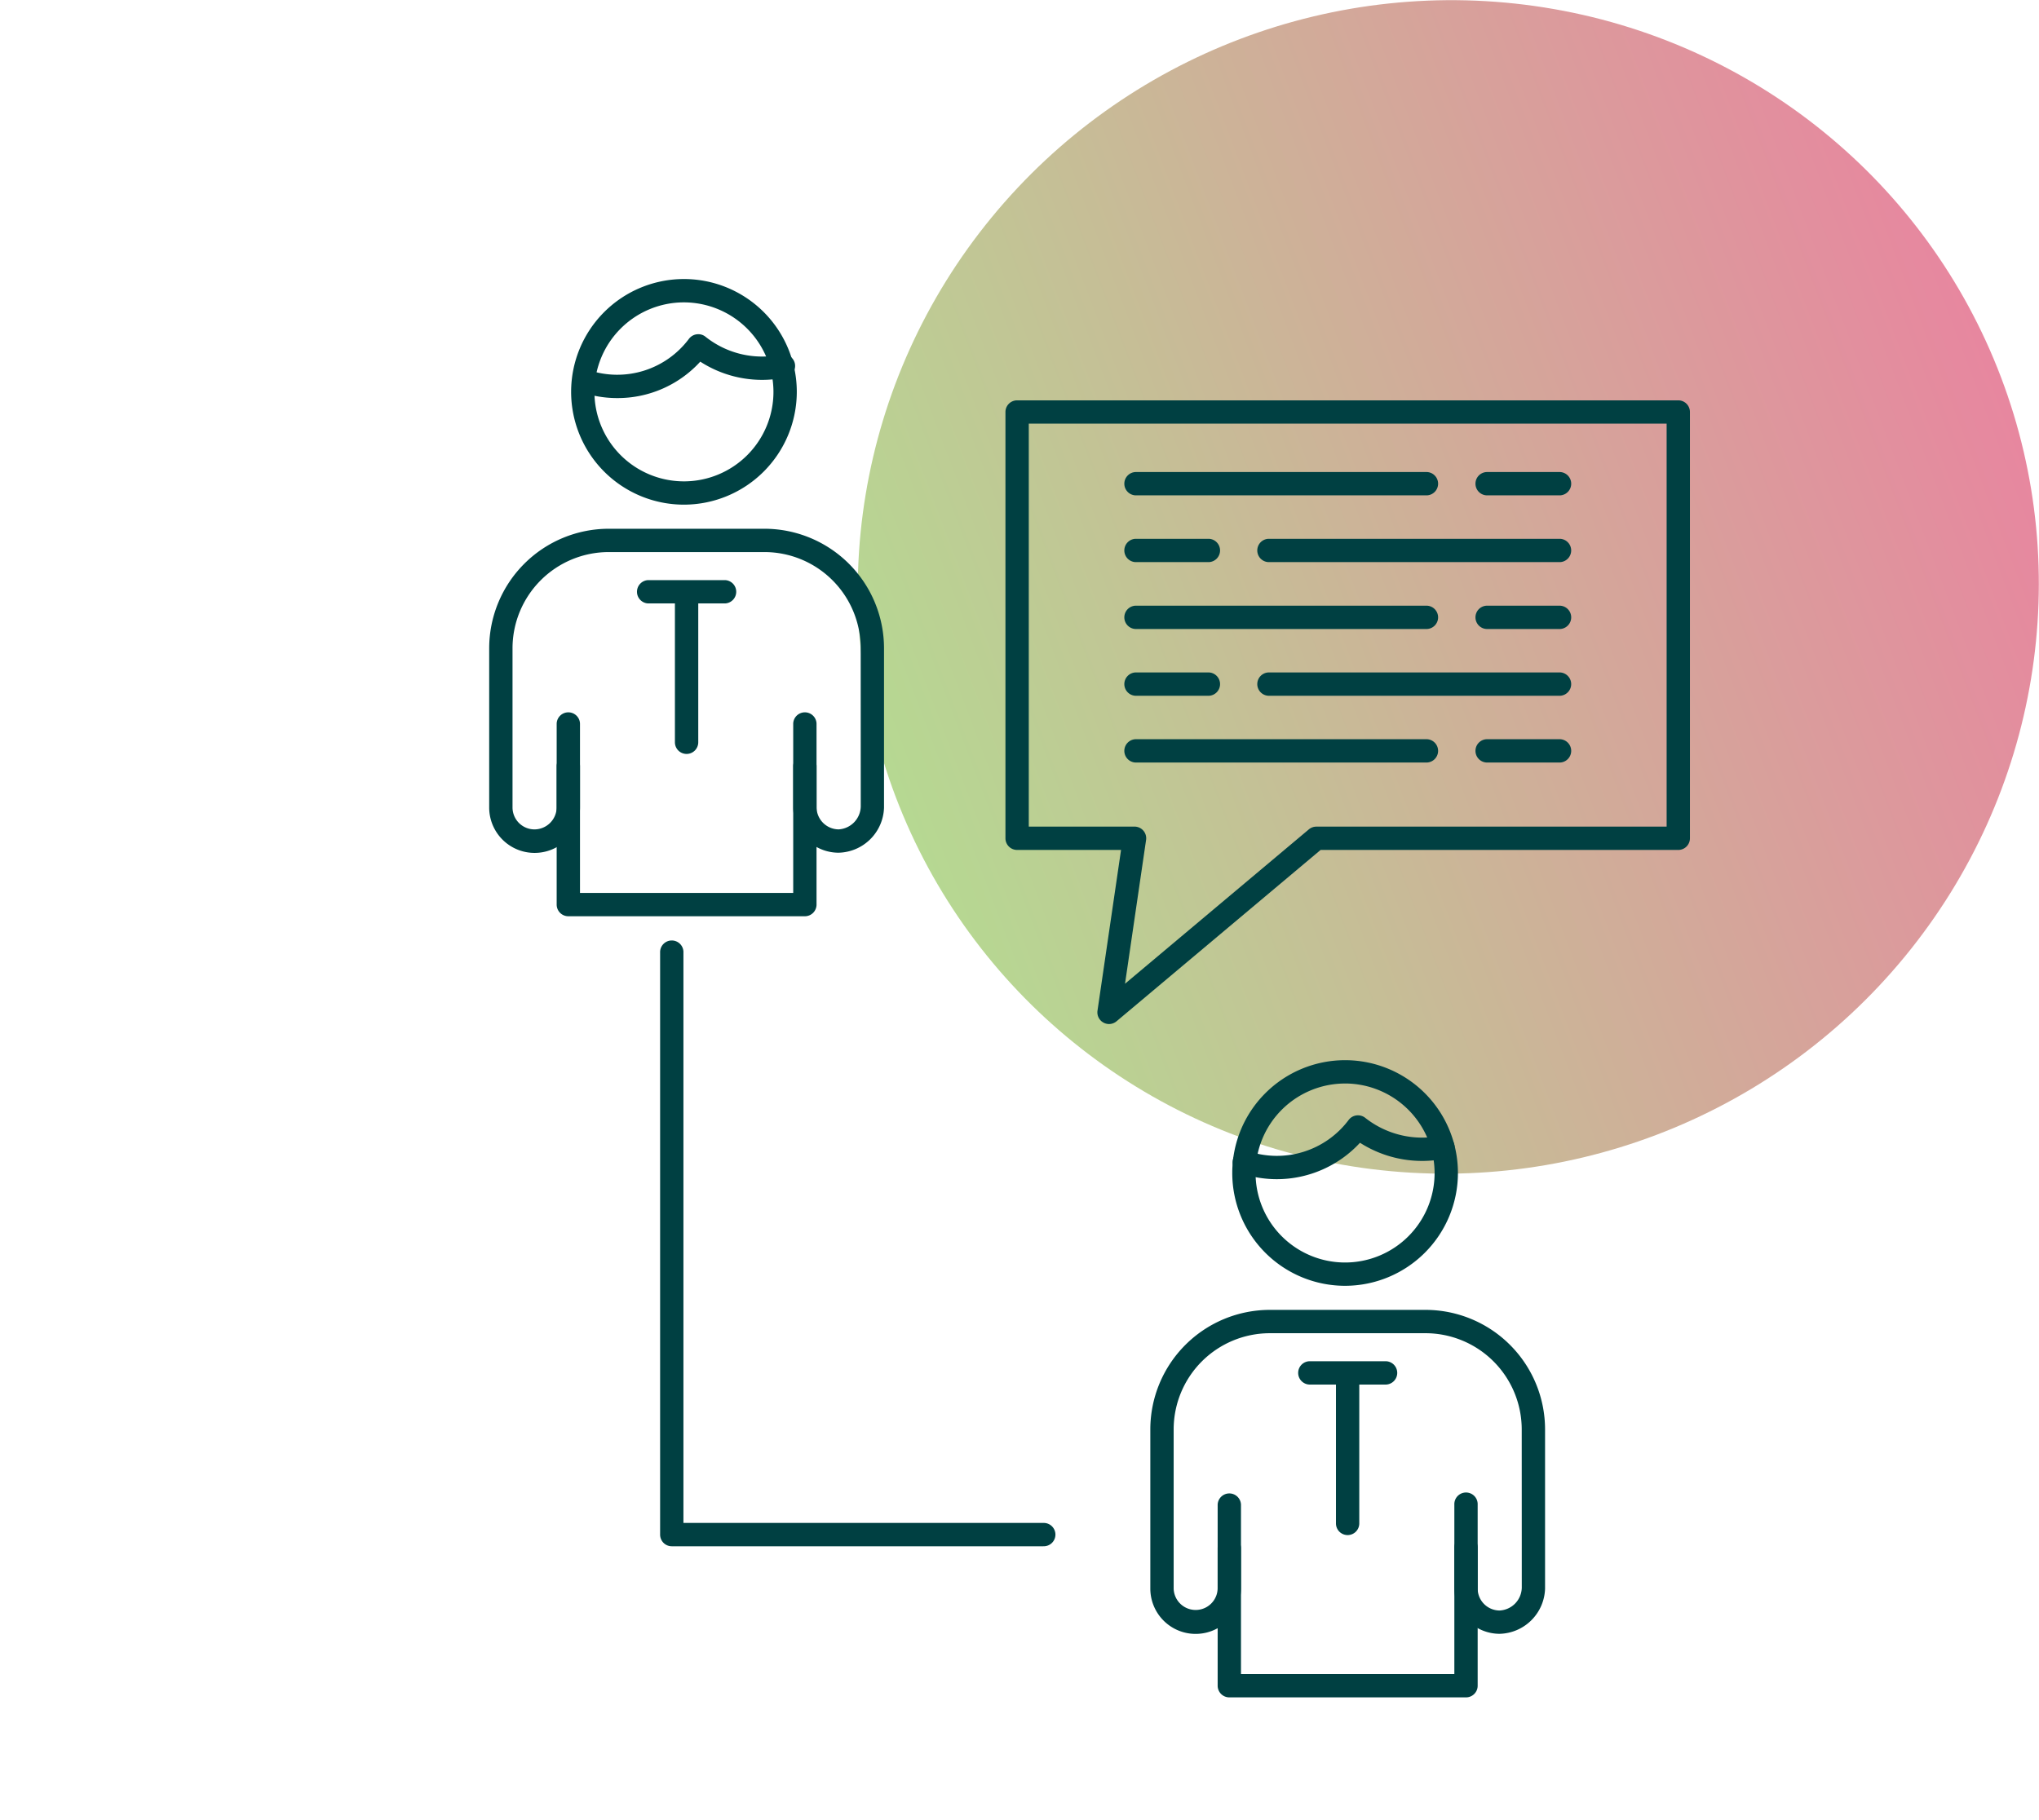 <?xml version="1.0" encoding="UTF-8"?> <svg xmlns="http://www.w3.org/2000/svg" xmlns:xlink="http://www.w3.org/1999/xlink" id="Слой_1" data-name="Слой 1" viewBox="0 0 112.002 100"> <defs> <style>.cls-1{fill:url(#Безымянный_градиент_69);}.cls-2{fill:#004042;}</style> <linearGradient id="Безымянный_градиент_69" x1="594.803" y1="-1168.684" x2="673.077" y2="-1168.684" gradientTransform="translate(-446.424 993.873) scale(0.83 0.823)" gradientUnits="userSpaceOnUse"> <stop offset="0" stop-color="#b6d892"></stop> <stop offset="0.993" stop-color="#e7879f"></stop> </linearGradient> </defs> <title>компоненты</title> <ellipse class="cls-1" cx="79.555" cy="32.246" rx="32.472" ry="32.203" transform="translate(-6.266 30.347) rotate(-20.796)"></ellipse> <path class="cls-2" d="M37.564,27.727a6.198,6.198,0,1,1,6.204-6.194A6.206,6.206,0,0,1,37.564,27.727Zm0-11.114a4.917,4.917,0,1,0,4.922,4.92A4.926,4.926,0,0,0,37.564,16.613Z"></path> <path class="cls-2" d="M46.066,46.85a2.493,2.493,0,0,1-2.494-2.487V42.126a.641.641,0,1,1,1.281,0v2.237a1.225,1.225,0,0,0,1.213,1.205,1.29,1.29,0,0,0,1.215-1.257l-.003-8.698a5.29,5.29,0,0,0-5.287-5.281H33.44a5.29,5.29,0,0,0-5.287,5.281V44.371a1.206,1.206,0,0,0,1.212,1.198,1.225,1.225,0,0,0,1.213-1.205V42.126a.641.641,0,1,1,1.281,0v2.237a2.494,2.494,0,0,1-4.988.008V35.613A6.573,6.573,0,0,1,33.44,29.051h8.551a6.573,6.573,0,0,1,6.568,6.562V44.371A2.556,2.556,0,0,1,46.066,46.85Z"></path> <path class="cls-2" d="M44.212,50.341H31.219a.64.64,0,0,1-.641-.641V39.753a.641.641,0,0,1,1.281,0V49.06H43.571V39.753a.641.641,0,0,1,1.281,0V49.7A.64.64,0,0,1,44.212,50.341Z"></path> <path class="cls-2" d="M37.714,41.423a.64.64,0,0,1-.641-.641V33.154h-1.468a.641.641,0,0,1,0-1.281h4.22a.641.641,0,0,1,0,1.281H38.355v7.629A.64.64,0,0,1,37.714,41.423Z"></path> <path class="cls-2" d="M73.88,70.645a6.198,6.198,0,1,1,6.204-6.194A6.205,6.205,0,0,1,73.88,70.645Zm0-11.114a4.917,4.917,0,1,0,4.922,4.92A4.925,4.925,0,0,0,73.88,59.53Z"></path> <path class="cls-2" d="M70.14,64.787a6.18,6.18,0,0,1-1.998-.33.64.64,0,1,1,.414-1.212,4.927,4.927,0,0,0,5.523-1.709.641.641,0,0,1,.914-.118,5.049,5.049,0,0,0,4.137.984.64.64,0,0,1,.26,1.254,6.34,6.34,0,0,1-4.686-.87A6.22,6.22,0,0,1,70.14,64.787Z"></path> <path class="cls-2" d="M82.374,89.766a2.493,2.493,0,0,1-2.487-2.493v-2.23a.641.641,0,1,1,1.281,0v2.23a1.21,1.21,0,0,0,1.205,1.212,1.282,1.282,0,0,0,1.218-1.258l-.003-8.695A5.288,5.288,0,0,0,78.306,73.25H69.75a5.287,5.287,0,0,0-5.281,5.281v8.757a1.209,1.209,0,0,0,2.417-.015v-2.23a.641.641,0,0,1,1.281,0v2.23a2.49,2.49,0,0,1-4.98.015V78.531A6.571,6.571,0,0,1,69.75,71.968h8.556A6.571,6.571,0,0,1,84.87,78.531v8.757A2.561,2.561,0,0,1,82.374,89.766Z"></path> <path class="cls-2" d="M80.528,93.258H67.527a.64.64,0,0,1-.641-.641V82.668a.641.641,0,0,1,1.281,0V91.977H79.887V82.668a.641.641,0,1,1,1.281,0v9.95A.64.64,0,0,1,80.528,93.258Z"></path> <path class="cls-2" d="M74.025,84.341a.64.64,0,0,1-.641-.641V76.071h-1.46a.641.641,0,0,1,0-1.281h4.21a.641.641,0,0,1,0,1.281H74.665V83.7A.64.64,0,0,1,74.025,84.341Z"></path> <path class="cls-2" d="M60.919,56.263a.642.642,0,0,1-.634-.733l1.294-8.832H55.87a.64.64,0,0,1-.641-.641v-23.42a.64.64,0,0,1,.641-.641H92.187a.64.64,0,0,1,.641.641v23.42a.64.64,0,0,1-.641.641H72.54L61.331,56.112A.641.641,0,0,1,60.919,56.263ZM56.511,45.416H62.32a.641.641,0,0,1,.634.733l-1.157,7.9,10.099-8.482a.643.643,0,0,1,.412-.15h19.24V23.277H56.511Z"></path> <path class="cls-2" d="M78.379,27.216H62.375a.641.641,0,0,1,0-1.281h16.004a.641.641,0,0,1,0,1.281Z"></path> <path class="cls-2" d="M85.689,27.216H81.663a.641.641,0,0,1,0-1.281h4.027a.641.641,0,0,1,0,1.281Z"></path> <path class="cls-2" d="M33.903,21.871a6.141,6.141,0,0,1-1.996-.331.641.641,0,0,1,.415-1.212,4.917,4.917,0,0,0,5.52-1.71.642.642,0,0,1,.431-.251.625.625,0,0,1,.481.135,4.987,4.987,0,0,0,4.122.984.64.64,0,1,1,.271,1.25,6.105,6.105,0,0,1-1.302.135,6.256,6.256,0,0,1-3.379-1.001A6.139,6.139,0,0,1,33.903,21.871Z"></path> <path class="cls-2" d="M57.308,84.956H36.901a.64.64,0,0,1-.641-.641V52.338a.641.641,0,1,1,1.281,0V83.674H57.308a.641.641,0,1,1,0,1.281Z"></path> <path class="cls-2" d="M85.689,30.884H69.678a.641.641,0,0,1,0-1.281H85.689a.641.641,0,0,1,0,1.281Z"></path> <path class="cls-2" d="M66.401,30.884H62.375a.641.641,0,0,1,0-1.281h4.027a.641.641,0,0,1,0,1.281Z"></path> <path class="cls-2" d="M78.379,34.559H62.375a.641.641,0,0,1,0-1.281h16.004a.641.641,0,0,1,0,1.281Z"></path> <path class="cls-2" d="M85.689,34.559H81.663a.641.641,0,0,1,0-1.281h4.027a.641.641,0,0,1,0,1.281Z"></path> <path class="cls-2" d="M85.689,38.227H69.678a.641.641,0,0,1,0-1.281H85.689a.641.641,0,0,1,0,1.281Z"></path> <path class="cls-2" d="M66.401,38.227H62.375a.641.641,0,0,1,0-1.281h4.027a.641.641,0,0,1,0,1.281Z"></path> <path class="cls-2" d="M78.379,41.895H62.375a.641.641,0,0,1,0-1.281h16.004a.641.641,0,0,1,0,1.281Z"></path> <path class="cls-2" d="M85.689,41.895H81.663a.641.641,0,0,1,0-1.281h4.027a.641.641,0,0,1,0,1.281Z"></path> </svg> 